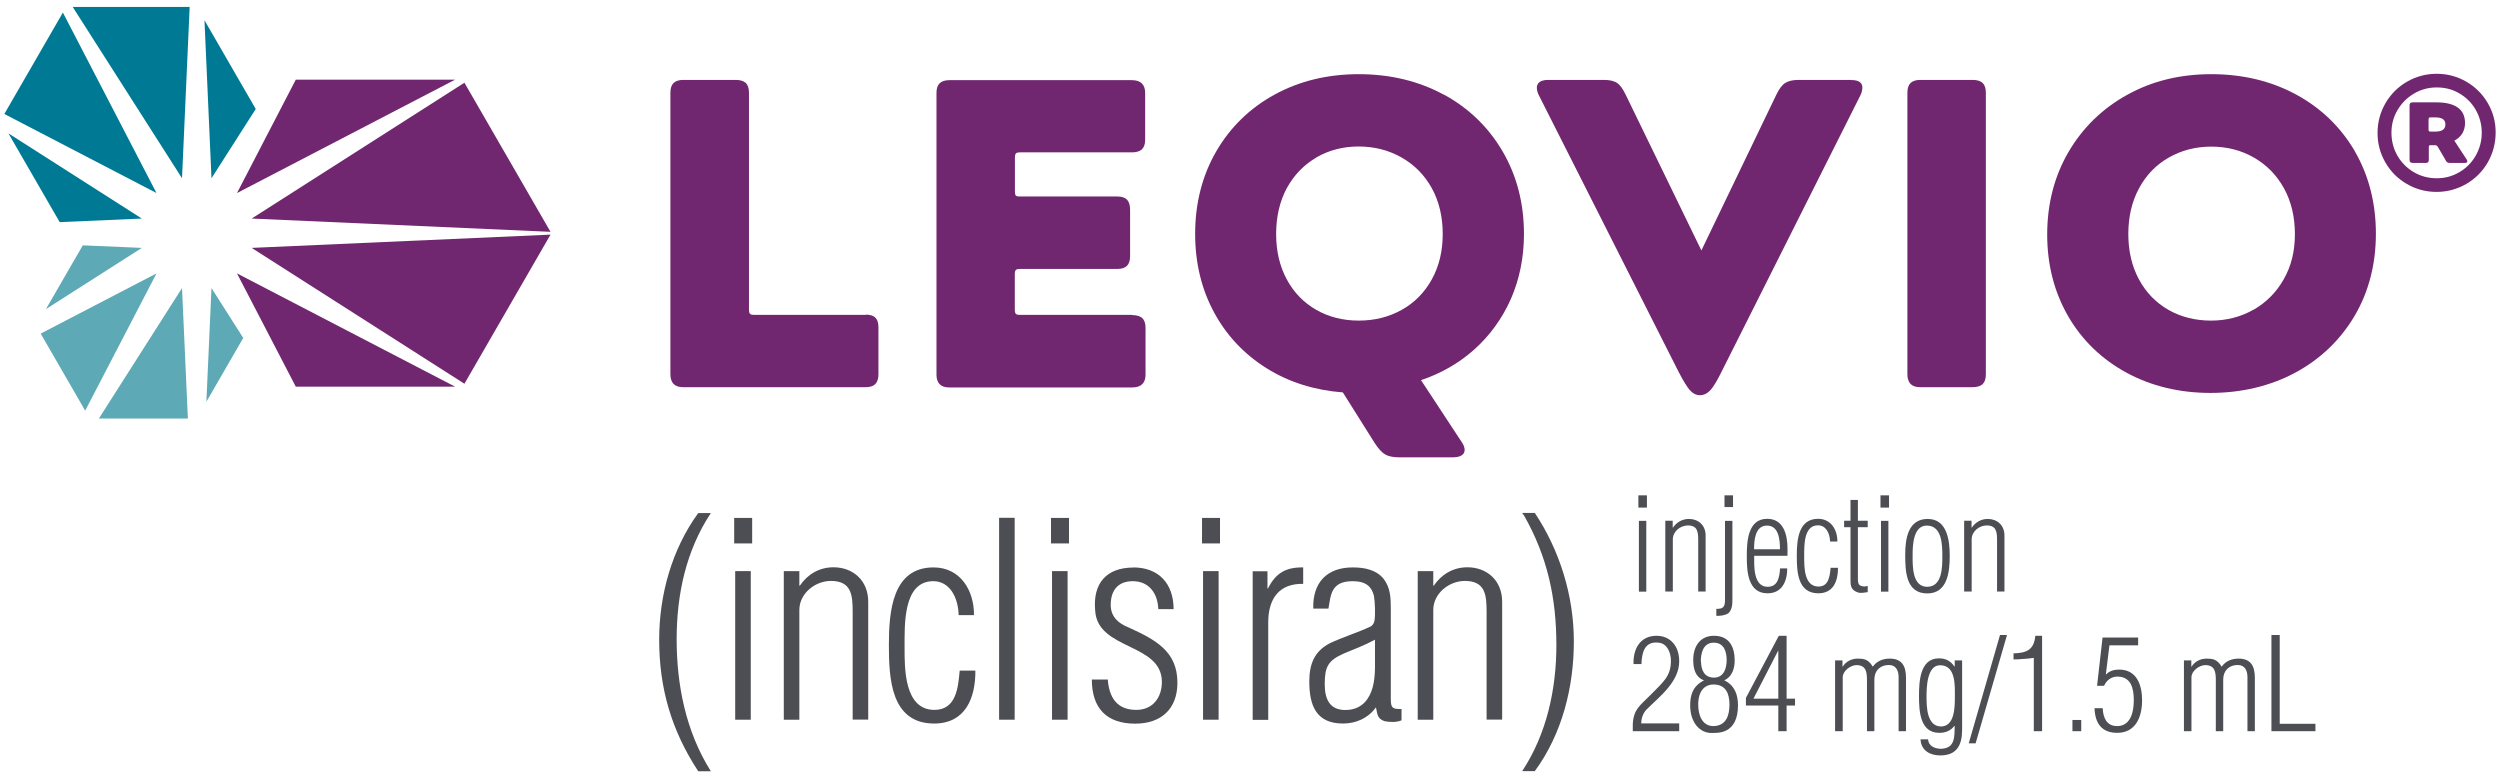 <svg xmlns="http://www.w3.org/2000/svg" width="196px" height="61px" viewBox="0 0 196 61" fill="none" aria-hidden="true">
<g clip-path="url(#clip0_9_27667ebda60d522e)">
<path d="M67.9 24.685H59.13C58.92 24.685 58.83 24.645 58.8 24.605C58.75 24.545 58.72 24.435 58.72 24.285V7.255C58.72 6.905 58.63 6.655 58.46 6.495C58.29 6.345 58.03 6.265 57.69 6.265H53.56C53.24 6.265 52.99 6.345 52.82 6.495C52.65 6.655 52.56 6.905 52.56 7.255V29.365C52.56 29.685 52.65 29.935 52.81 30.105C52.98 30.275 53.23 30.355 53.55 30.355H67.88C68.23 30.355 68.48 30.265 68.64 30.095C68.79 29.925 68.87 29.675 68.87 29.355V25.665C68.87 25.315 68.79 25.065 68.63 24.905C68.47 24.745 68.22 24.665 67.87 24.665L67.9 24.685Z" fill="#712770"/>
<path d="M88.77 24.685H79.97C79.76 24.685 79.67 24.645 79.64 24.605C79.59 24.545 79.56 24.435 79.56 24.285V21.485C79.56 21.335 79.59 21.225 79.64 21.165C79.69 21.115 79.8 21.085 79.97 21.085H87.61C87.96 21.085 88.21 20.995 88.37 20.825C88.52 20.655 88.6 20.415 88.6 20.085V16.435C88.6 16.095 88.52 15.835 88.37 15.665C88.21 15.495 87.96 15.405 87.61 15.405H79.97C79.74 15.405 79.66 15.365 79.64 15.335C79.62 15.315 79.57 15.235 79.57 15.005V12.345C79.57 12.195 79.6 12.085 79.65 12.025C79.7 11.975 79.81 11.945 79.98 11.945H88.75C89.09 11.945 89.35 11.865 89.52 11.715C89.69 11.555 89.78 11.305 89.78 10.955V7.275C89.78 6.625 89.42 6.285 88.75 6.285H74.42C74.1 6.285 73.85 6.365 73.68 6.515C73.51 6.675 73.42 6.925 73.42 7.275V29.385C73.42 29.705 73.51 29.955 73.67 30.125C73.84 30.295 74.09 30.375 74.41 30.375H88.78C89.45 30.375 89.81 30.035 89.81 29.385V25.695C89.81 25.345 89.72 25.095 89.55 24.935C89.38 24.785 89.12 24.705 88.78 24.705L88.77 24.685Z" fill="#712770"/>
<path d="M113.179 7.415C111.229 6.355 108.989 5.815 106.529 5.815C104.069 5.815 101.869 6.355 99.929 7.415C97.989 8.475 96.449 9.975 95.349 11.875C94.249 13.775 93.699 15.945 93.699 18.345C93.699 20.605 94.199 22.675 95.179 24.485C96.159 26.305 97.549 27.775 99.309 28.875C101.049 29.965 103.059 30.595 105.279 30.765L107.809 34.785C108.099 35.215 108.359 35.495 108.609 35.635C108.869 35.785 109.239 35.855 109.739 35.855H113.869C114.159 35.855 114.389 35.815 114.549 35.725C114.729 35.625 114.829 35.475 114.829 35.275C114.829 35.095 114.759 34.895 114.609 34.675L111.409 29.805C112.979 29.275 114.379 28.475 115.579 27.405C116.809 26.305 117.779 24.965 118.459 23.425C119.129 21.885 119.479 20.175 119.479 18.345C119.479 15.945 118.919 13.775 117.809 11.875C116.699 9.975 115.149 8.475 113.199 7.415H113.179ZM103.199 12.345C104.179 11.775 105.299 11.485 106.519 11.485C107.739 11.485 108.879 11.775 109.879 12.345C110.879 12.915 111.679 13.715 112.249 14.745C112.819 15.775 113.109 16.985 113.109 18.345C113.109 19.705 112.819 20.885 112.249 21.915C111.679 22.935 110.889 23.745 109.889 24.295C108.889 24.855 107.759 25.135 106.529 25.135C105.299 25.135 104.179 24.855 103.199 24.295C102.219 23.735 101.439 22.935 100.889 21.915C100.329 20.885 100.049 19.685 100.049 18.345C100.049 17.005 100.329 15.775 100.889 14.745C101.449 13.725 102.229 12.915 103.209 12.345H103.199Z" fill="#712770"/>
<path d="M145.169 6.265H141.009C140.559 6.265 140.209 6.345 139.959 6.505C139.709 6.665 139.489 6.965 139.269 7.415L133.389 19.635L127.449 7.415C127.229 6.965 127.019 6.665 126.779 6.505C126.549 6.345 126.199 6.265 125.749 6.265H121.379C120.639 6.265 120.489 6.605 120.489 6.885C120.489 7.085 120.549 7.295 120.669 7.515L131.619 29.185C131.969 29.855 132.249 30.315 132.469 30.575C132.709 30.845 132.979 30.985 133.279 30.985C133.579 30.985 133.859 30.845 134.109 30.575C134.339 30.315 134.619 29.855 134.949 29.185L145.829 7.525C145.949 7.305 146.009 7.085 146.009 6.855C146.009 6.585 145.859 6.275 145.149 6.275L145.169 6.265Z" fill="#712770"/>
<path d="M154.67 6.265H150.54C150.22 6.265 149.97 6.345 149.8 6.495C149.63 6.655 149.54 6.905 149.54 7.255V29.365C149.54 29.685 149.63 29.935 149.79 30.105C149.96 30.275 150.21 30.355 150.53 30.355H154.66C155 30.355 155.26 30.275 155.43 30.125C155.6 29.965 155.69 29.715 155.69 29.365V7.255C155.69 6.905 155.6 6.655 155.43 6.495C155.26 6.345 155 6.265 154.66 6.265H154.67Z" fill="#712770"/>
<path d="M184.62 11.855C183.52 9.975 181.98 8.475 180.02 7.415C178.07 6.355 175.83 5.815 173.37 5.815C170.91 5.815 168.71 6.355 166.77 7.435C164.83 8.505 163.28 10.015 162.17 11.915C161.06 13.815 160.5 15.985 160.5 18.385C160.5 20.785 161.06 22.915 162.15 24.805C163.25 26.695 164.79 28.175 166.73 29.225C168.67 30.275 170.88 30.805 173.3 30.805C175.72 30.805 178.01 30.265 179.97 29.205C181.93 28.145 183.49 26.645 184.6 24.765C185.71 22.885 186.27 20.705 186.27 18.315C186.27 15.925 185.71 13.745 184.62 11.865V11.855ZM176.68 24.275C175.69 24.845 174.56 25.135 173.34 25.135C172.12 25.135 170.99 24.855 170.01 24.295C169.03 23.735 168.25 22.935 167.7 21.915C167.14 20.885 166.86 19.685 166.86 18.345C166.86 17.005 167.14 15.795 167.7 14.765C168.26 13.725 169.04 12.915 170.03 12.355C171.02 11.785 172.14 11.495 173.37 11.495C174.6 11.495 175.72 11.785 176.71 12.355C177.7 12.925 178.49 13.725 179.06 14.755C179.63 15.785 179.92 16.995 179.92 18.355C179.92 19.715 179.63 20.865 179.05 21.885C178.47 22.915 177.67 23.715 176.68 24.285V24.275Z" fill="#712770"/>
<path d="M187.019 8.095C187.429 7.385 187.999 6.815 188.709 6.405C189.419 5.995 190.199 5.785 191.039 5.785C191.879 5.785 192.649 5.995 193.359 6.405C194.069 6.815 194.629 7.375 195.039 8.075C195.449 8.775 195.659 9.545 195.659 10.385C195.659 11.225 195.449 12.015 195.039 12.735C194.629 13.445 194.059 14.015 193.349 14.425C192.639 14.835 191.859 15.045 191.019 15.045C190.179 15.045 189.409 14.835 188.699 14.425C187.989 14.015 187.429 13.455 187.019 12.745C186.609 12.035 186.399 11.265 186.399 10.425C186.399 9.585 186.609 8.805 187.019 8.095ZM192.819 13.495C193.359 13.175 193.789 12.745 194.099 12.195C194.409 11.645 194.569 11.055 194.569 10.405C194.569 9.755 194.409 9.165 194.099 8.615C193.789 8.065 193.359 7.645 192.819 7.325C192.279 7.005 191.689 6.855 191.039 6.855C190.389 6.855 189.799 7.015 189.259 7.335C188.719 7.655 188.289 8.085 187.969 8.625C187.649 9.165 187.489 9.755 187.489 10.405C187.489 11.055 187.649 11.665 187.959 12.205C188.269 12.745 188.699 13.175 189.239 13.495C189.779 13.815 190.379 13.975 191.039 13.975C191.699 13.975 192.279 13.815 192.819 13.495ZM188.959 8.075C188.959 8.075 189.059 8.025 189.149 8.025H191.019C191.739 8.025 192.289 8.155 192.679 8.425C193.069 8.695 193.259 9.105 193.259 9.655C193.259 9.965 193.179 10.235 193.039 10.475C192.889 10.705 192.679 10.895 192.419 11.025L193.389 12.505C193.389 12.505 193.439 12.605 193.439 12.645C193.439 12.685 193.419 12.715 193.389 12.735C193.359 12.755 193.309 12.775 193.249 12.775H192.099C191.999 12.775 191.929 12.765 191.879 12.735C191.829 12.705 191.769 12.645 191.729 12.545L191.139 11.535C191.099 11.475 191.069 11.435 191.039 11.415C191.009 11.395 190.959 11.385 190.909 11.385H190.529C190.459 11.385 190.419 11.425 190.419 11.515V12.525C190.419 12.605 190.399 12.675 190.369 12.715C190.329 12.755 190.269 12.775 190.169 12.775H189.159C189.079 12.775 189.009 12.755 188.969 12.715C188.929 12.675 188.909 12.605 188.909 12.525V8.275C188.909 8.175 188.929 8.115 188.969 8.075H188.959ZM191.719 9.745C191.719 9.385 191.459 9.205 190.949 9.205H190.549C190.549 9.205 190.469 9.205 190.439 9.235C190.419 9.255 190.399 9.295 190.399 9.355V10.185C190.399 10.185 190.409 10.265 190.439 10.285C190.459 10.305 190.499 10.315 190.549 10.315H190.949C191.469 10.315 191.719 10.125 191.719 9.755V9.745Z" fill="#712770"/>
<path d="M55.73 40.225C53.79 43.155 53.05 46.595 53.05 50.125C53.05 53.655 53.75 57.325 55.73 60.465H54.74C52.65 57.275 51.68 53.985 51.68 50.145C51.68 46.645 52.67 43.075 54.74 40.225H55.73Z" fill="#4D4E53"/>
<path d="M57.56 42.605V40.605H58.97V42.605H57.56ZM57.64 56.425V44.775H58.86V56.425H57.64Z" fill="#4D4E53"/>
<path d="M62.669 56.425H61.449V44.775H62.669V45.915H62.709C63.299 45.045 64.209 44.475 65.349 44.475C66.849 44.475 68.069 45.485 68.069 47.175V56.415H66.849V47.955C66.849 46.625 66.739 45.545 65.139 45.545C63.919 45.545 62.669 46.515 62.669 47.825V56.415V56.425Z" fill="#4D4E53"/>
<path d="M76.469 52.565C76.49 54.715 75.689 56.725 73.24 56.725C69.82 56.725 69.689 53.155 69.689 50.545C69.689 47.935 69.96 44.485 73.189 44.485C75.279 44.485 76.379 46.275 76.359 48.225H75.159C75.12 46.815 74.439 45.525 73.109 45.565C70.809 45.625 70.919 48.945 70.919 50.755C70.919 52.375 70.879 55.655 73.26 55.655C74.969 55.655 75.12 53.905 75.24 52.575H76.46L76.469 52.565Z" fill="#4D4E53"/>
<path d="M78.33 56.425V40.595H79.55V56.425H78.33Z" fill="#4D4E53"/>
<path d="M82.399 42.605V40.605H83.809V42.605H82.399ZM82.479 56.425V44.775H83.699V56.425H82.479Z" fill="#4D4E53"/>
<path d="M88.84 44.485C90.84 44.485 92.01 45.755 92.01 47.755H90.81C90.77 46.535 90.09 45.565 88.81 45.565C87.65 45.565 87.08 46.285 87.08 47.425C87.08 48.355 87.69 48.885 88.49 49.195C90.56 50.145 92.31 51.035 92.31 53.525C92.31 55.595 91.02 56.735 89 56.735C86.72 56.735 85.6 55.485 85.6 53.275H86.85C86.96 54.715 87.59 55.655 89.09 55.655C90.38 55.655 91.09 54.685 91.09 53.465C91.09 50.385 86.03 50.995 85.86 47.855C85.67 45.745 86.73 44.495 88.86 44.495L88.84 44.485Z" fill="#4D4E53"/>
<path d="M94.239 42.605V40.605H95.649V42.605H94.239ZM94.319 56.425V44.775H95.539V56.425H94.319Z" fill="#4D4E53"/>
<path d="M99.37 46.135H99.41C100.02 44.915 100.82 44.465 102.17 44.485V45.775C100.27 45.735 99.43 46.955 99.43 48.795V56.435H98.21V44.785H99.37V46.135Z" fill="#4D4E53"/>
<path d="M102.959 47.715C102.899 45.665 104.039 44.485 106.059 44.485C107.029 44.485 107.919 44.695 108.469 45.375C108.999 46.055 109.039 46.835 109.039 47.655V54.805C109.039 55.505 109.169 55.605 109.879 55.585V56.475C109.459 56.645 108.969 56.625 108.529 56.535C107.979 56.325 107.999 56.025 107.879 55.475H107.859C107.249 56.315 106.299 56.725 105.289 56.725C103.159 56.725 102.649 55.265 102.649 53.435C102.649 52.085 103.029 51.075 104.249 50.435C105.279 49.945 106.399 49.615 107.439 49.125C107.629 49.045 107.739 48.805 107.759 48.665C107.839 48.175 107.799 47.205 107.719 46.725C107.549 46.025 107.129 45.565 106.049 45.565C104.319 45.565 104.339 46.685 104.149 47.715H102.969H102.959ZM107.809 50.145C107.009 50.585 106.189 50.885 105.379 51.225C104.129 51.775 103.859 52.255 103.859 53.635C103.859 54.775 104.219 55.665 105.479 55.665C106.279 55.665 106.849 55.325 107.209 54.795C107.719 54.055 107.799 53.065 107.799 52.195V50.145H107.809Z" fill="#4D4E53"/>
<path d="M112.369 56.425H111.149V44.775H112.369V45.915H112.409C112.999 45.045 113.909 44.475 115.049 44.475C116.549 44.475 117.769 45.485 117.769 47.175V56.415H116.549V47.955C116.549 46.625 116.439 45.545 114.839 45.545C113.619 45.545 112.369 46.515 112.369 47.825V56.415V56.425Z" fill="#4D4E53"/>
<path d="M119.34 60.455C121.26 57.545 122.02 54.035 122.02 50.575C122.02 46.885 121.32 43.655 119.49 40.425C119.43 40.365 119.38 40.275 119.34 40.215H120.33C122.29 43.165 123.39 46.715 123.39 50.285C123.39 53.855 122.48 57.525 120.33 60.455H119.34Z" fill="#4D4E53"/>
<path d="M128.449 39.795V38.835H129.119V39.795H128.449ZM128.489 46.385V40.835H129.069V46.385H128.489Z" fill="#4D4E53"/>
<path d="M131.14 46.375H130.56V40.825H131.14V41.365H131.16C131.44 40.955 131.87 40.685 132.42 40.685C133.13 40.685 133.72 41.165 133.72 41.975V46.375H133.14V42.345C133.14 41.715 133.09 41.195 132.33 41.195C131.75 41.195 131.15 41.655 131.15 42.285V46.375H131.14Z" fill="#4D4E53"/>
<path d="M134.57 47.735C134.7 47.745 134.82 47.715 134.94 47.695C135.26 47.585 135.24 47.195 135.24 46.925V40.835H135.82V46.945C135.82 47.345 135.82 47.755 135.52 48.065C135.24 48.255 134.9 48.285 134.56 48.285V47.745L134.57 47.735ZM135.87 38.835V39.755H135.2V38.835H135.87Z" fill="#4D4E53"/>
<path d="M140.129 43.575H137.529C137.529 44.285 137.429 46.005 138.579 46.005C139.399 46.005 139.509 45.235 139.559 44.565H140.119C140.119 45.585 139.709 46.515 138.569 46.515C137.019 46.515 136.949 44.765 136.949 43.615C136.949 42.465 137.019 40.675 138.549 40.675C139.839 40.675 140.139 41.945 140.139 42.995V43.555L140.129 43.575ZM139.549 43.065C139.549 42.365 139.479 41.205 138.529 41.205C137.579 41.205 137.519 42.415 137.519 43.065H139.539H139.549Z" fill="#4D4E53"/>
<path d="M144.099 44.535C144.099 45.565 143.729 46.515 142.559 46.515C140.929 46.515 140.869 44.815 140.869 43.565C140.869 42.315 140.999 40.675 142.539 40.675C143.539 40.675 144.059 41.525 144.049 42.455H143.479C143.459 41.785 143.139 41.165 142.499 41.185C141.399 41.215 141.449 42.795 141.449 43.655C141.449 44.425 141.429 45.985 142.569 45.985C143.379 45.985 143.459 45.155 143.519 44.515H144.099V44.535Z" fill="#4D4E53"/>
<path d="M146.429 46.425C146.229 46.455 145.879 46.515 145.679 46.455C145.169 46.275 145.079 46.025 145.079 45.485V41.335H144.579V40.825H145.079V39.195H145.659V40.825H146.429V41.335H145.659V45.425C145.659 45.615 145.679 45.895 145.949 45.945C146.099 46.005 146.279 45.975 146.429 45.935V46.415V46.425Z" fill="#4D4E53"/>
<path d="M147.43 39.795V38.835H148.1V39.795H147.43ZM147.47 46.385V40.835H148.05V46.385H147.47Z" fill="#4D4E53"/>
<path d="M149.369 43.475C149.369 42.225 149.599 40.685 151.129 40.685C152.659 40.685 152.859 42.365 152.859 43.585C152.859 44.805 152.699 46.525 151.099 46.525C149.409 46.525 149.369 44.765 149.369 43.475ZM152.279 43.595C152.279 42.725 152.259 41.205 151.059 41.205C150.009 41.205 149.949 42.725 149.949 43.485C149.949 44.305 149.889 46.005 151.089 46.005C152.289 46.005 152.279 44.425 152.279 43.595Z" fill="#4D4E53"/>
<path d="M154.569 46.375H153.989V40.825H154.569V41.365H154.589C154.869 40.955 155.299 40.685 155.849 40.685C156.559 40.685 157.149 41.165 157.149 41.975V46.375H156.569V42.345C156.569 41.715 156.519 41.195 155.759 41.195C155.179 41.195 154.579 41.655 154.579 42.285V46.375H154.569Z" fill="#4D4E53"/>
<path d="M131.65 56.715V57.325H128.01V56.805C128.06 55.605 128.57 55.325 129.37 54.515C130.4 53.455 131 53.045 131 51.785C131 51.195 130.71 50.435 130.03 50.385C128.93 50.255 128.72 51.165 128.69 52.065H128.07C128.02 50.885 128.59 49.845 129.87 49.845C130.92 49.845 131.65 50.615 131.65 51.845C131.65 53.465 130.11 54.605 129.08 55.635C128.96 55.755 128.68 56.125 128.67 56.715H131.66H131.65Z" fill="#4D4E53"/>
<path d="M133.56 53.325C132.89 53.065 132.75 52.395 132.75 51.725C132.75 50.705 133.27 49.845 134.37 49.845C135.56 49.845 136 50.695 136 51.785C136 52.405 135.79 53.065 135.2 53.325V53.345C136.03 53.755 136.25 54.505 136.26 55.275C136.26 57.595 134.64 57.455 134.23 57.465C133.25 57.495 132.51 56.625 132.51 55.305C132.51 54.505 132.7 53.805 133.58 53.345V53.325H133.56ZM134.3 56.925C135.32 56.925 135.59 56.105 135.59 55.245C135.59 54.385 135.31 53.665 134.34 53.665C133.65 53.665 133.14 54.165 133.14 55.245C133.14 56.045 133.44 56.905 134.3 56.925ZM133.36 51.855C133.36 52.525 133.62 53.125 134.38 53.125C135.14 53.125 135.37 52.405 135.37 51.765C135.37 51.075 135.16 50.385 134.35 50.385C133.26 50.385 133.36 51.835 133.34 51.855H133.36Z" fill="#4D4E53"/>
<path d="M139.46 49.845H140.07V54.775H140.73V55.315H140.07V57.325H139.42V55.315H136.88V54.715L139.46 49.845ZM139.42 54.775V51.025H139.4L137.47 54.775H139.42Z" fill="#4D4E53"/>
<path d="M144.45 57.325H143.87V51.775H144.45V52.265H144.47C144.71 51.865 145.16 51.635 145.65 51.635C146.1 51.635 146.47 51.675 146.82 52.255H146.84C147.14 51.825 147.63 51.635 148.15 51.635C149.15 51.635 149.43 52.265 149.43 53.145V57.325H148.85V53.075C148.85 52.615 148.67 52.135 148.09 52.135C147.42 52.135 146.95 52.565 146.95 53.275V57.325H146.37V53.315C146.37 52.695 146.3 52.145 145.55 52.145C145.09 52.145 144.47 52.595 144.47 53.095V57.325H144.45Z" fill="#4D4E53"/>
<path d="M153.25 51.775H153.83V57.205C153.83 58.415 153.42 59.225 152.11 59.225C151.32 59.225 150.61 58.845 150.57 57.965H151.16C151.19 58.465 151.65 58.685 152.12 58.705C153.33 58.705 153.22 57.695 153.25 56.925H153.21C152.91 57.315 152.49 57.455 152.04 57.455C150.53 57.455 150.45 55.755 150.45 54.595C150.45 53.535 150.49 51.615 152 51.615C152.56 51.615 152.92 51.815 153.23 52.255H153.25V51.755V51.775ZM151.04 54.615C151.04 55.395 151.06 56.955 152.18 56.955C153.25 56.945 153.26 55.425 153.26 54.695C153.26 53.805 153.37 52.155 152.1 52.155C151.06 52.155 151.04 53.955 151.04 54.615Z" fill="#4D4E53"/>
<path d="M156.8 49.785H157.35L154.89 58.275H154.35L156.8 49.785Z" fill="#4D4E53"/>
<path d="M157.85 51.225C158.88 51.195 159.46 50.965 159.57 49.845H160.1V57.325H159.45V51.575C159.19 51.625 158.95 51.635 158.7 51.655C158.42 51.675 158.14 51.705 157.86 51.695V51.225H157.85Z" fill="#4D4E53"/>
<path d="M162.479 57.325V56.445H163.169V57.325H162.479Z" fill="#4D4E53"/>
<path d="M164.85 55.535C164.89 56.245 165.14 56.925 165.98 56.925C167.02 56.925 167.29 55.865 167.29 54.895C167.29 53.925 167.05 53.045 166 53.045C165.53 53.045 165.15 53.335 164.96 53.765H164.41L164.84 49.985H167.63V50.595H165.38L165.1 52.855L165.12 52.875C165.39 52.575 165.81 52.495 166.14 52.495C167.53 52.495 167.94 53.715 167.94 54.905C167.94 56.205 167.44 57.455 165.99 57.455C164.74 57.455 164.25 56.665 164.21 55.525H164.85V55.535Z" fill="#4D4E53"/>
<path d="M171.8 57.325H171.22V51.775H171.8V52.265H171.82C172.06 51.865 172.51 51.635 173 51.635C173.45 51.635 173.82 51.675 174.17 52.255H174.19C174.49 51.825 174.98 51.635 175.5 51.635C176.5 51.635 176.78 52.265 176.78 53.145V57.325H176.2V53.075C176.2 52.615 176.02 52.135 175.44 52.135C174.77 52.135 174.3 52.565 174.3 53.275V57.325H173.72V53.315C173.72 52.695 173.65 52.145 172.89 52.145C172.43 52.145 171.81 52.595 171.81 53.095V57.325H171.8Z" fill="#4D4E53"/>
<path d="M178.08 57.325V49.785H178.73V56.745H181.53V57.325H178.08Z" fill="#4D4E53"/>
<path d="M43.16 18.175L36.41 6.485L19.73 17.135L43.16 18.175Z" fill="#712770"/>
<path d="M35.68 6.245H23.19L18.58 15.135L35.68 6.245Z" fill="#712770"/>
<path d="M36.41 30.085L43.16 18.395L19.73 19.435L36.41 30.085Z" fill="#712770"/>
<path d="M18.58 21.435L23.19 30.315H35.68L18.58 21.435Z" fill="#712770"/>
<path d="M14.87 0.545H5.7L14.27 13.975L14.87 0.545Z" fill="#007A94"/>
<path d="M0.66 10.455L4.68 17.415L11.12 17.135L0.66 10.455Z" fill="#007A94"/>
<path d="M4.93 0.985L0.34 8.935L12.27 15.135L4.93 0.985Z" fill="#007A94"/>
<path d="M20.05 8.545L16.03 1.585L16.58 13.975L20.05 8.545Z" fill="#007A94"/>
<path d="M16.18 31.495L19.07 26.495L16.58 22.585L16.18 31.495Z" fill="#5DA9B5"/>
<path d="M7.75 32.815H14.73L14.27 22.585L7.75 32.815Z" fill="#5DA9B5"/>
<path d="M3.189 26.155L6.679 32.195L12.27 21.435L3.189 26.155Z" fill="#5DA9B5"/>
<path d="M6.49 19.235L3.6 24.235L11.12 19.435L6.49 19.235Z" fill="#5DA9B5"/>
</g>
<defs><linearGradient class="cerosgradient" data-cerosgradient="true" id="CerosGradient_id4379b555d" gradientUnits="userSpaceOnUse" x1="50%" y1="100%" x2="50%" y2="0%"><stop offset="0%" stop-color="#d1d1d1"/><stop offset="100%" stop-color="#d1d1d1"/></linearGradient><linearGradient/>
<clipPath id="clip0_9_27667ebda60d522e">
<rect width="195.32" height="59.91" fill="white" transform="translate(0.34 0.545)"/>
</clipPath>
</defs>
</svg>